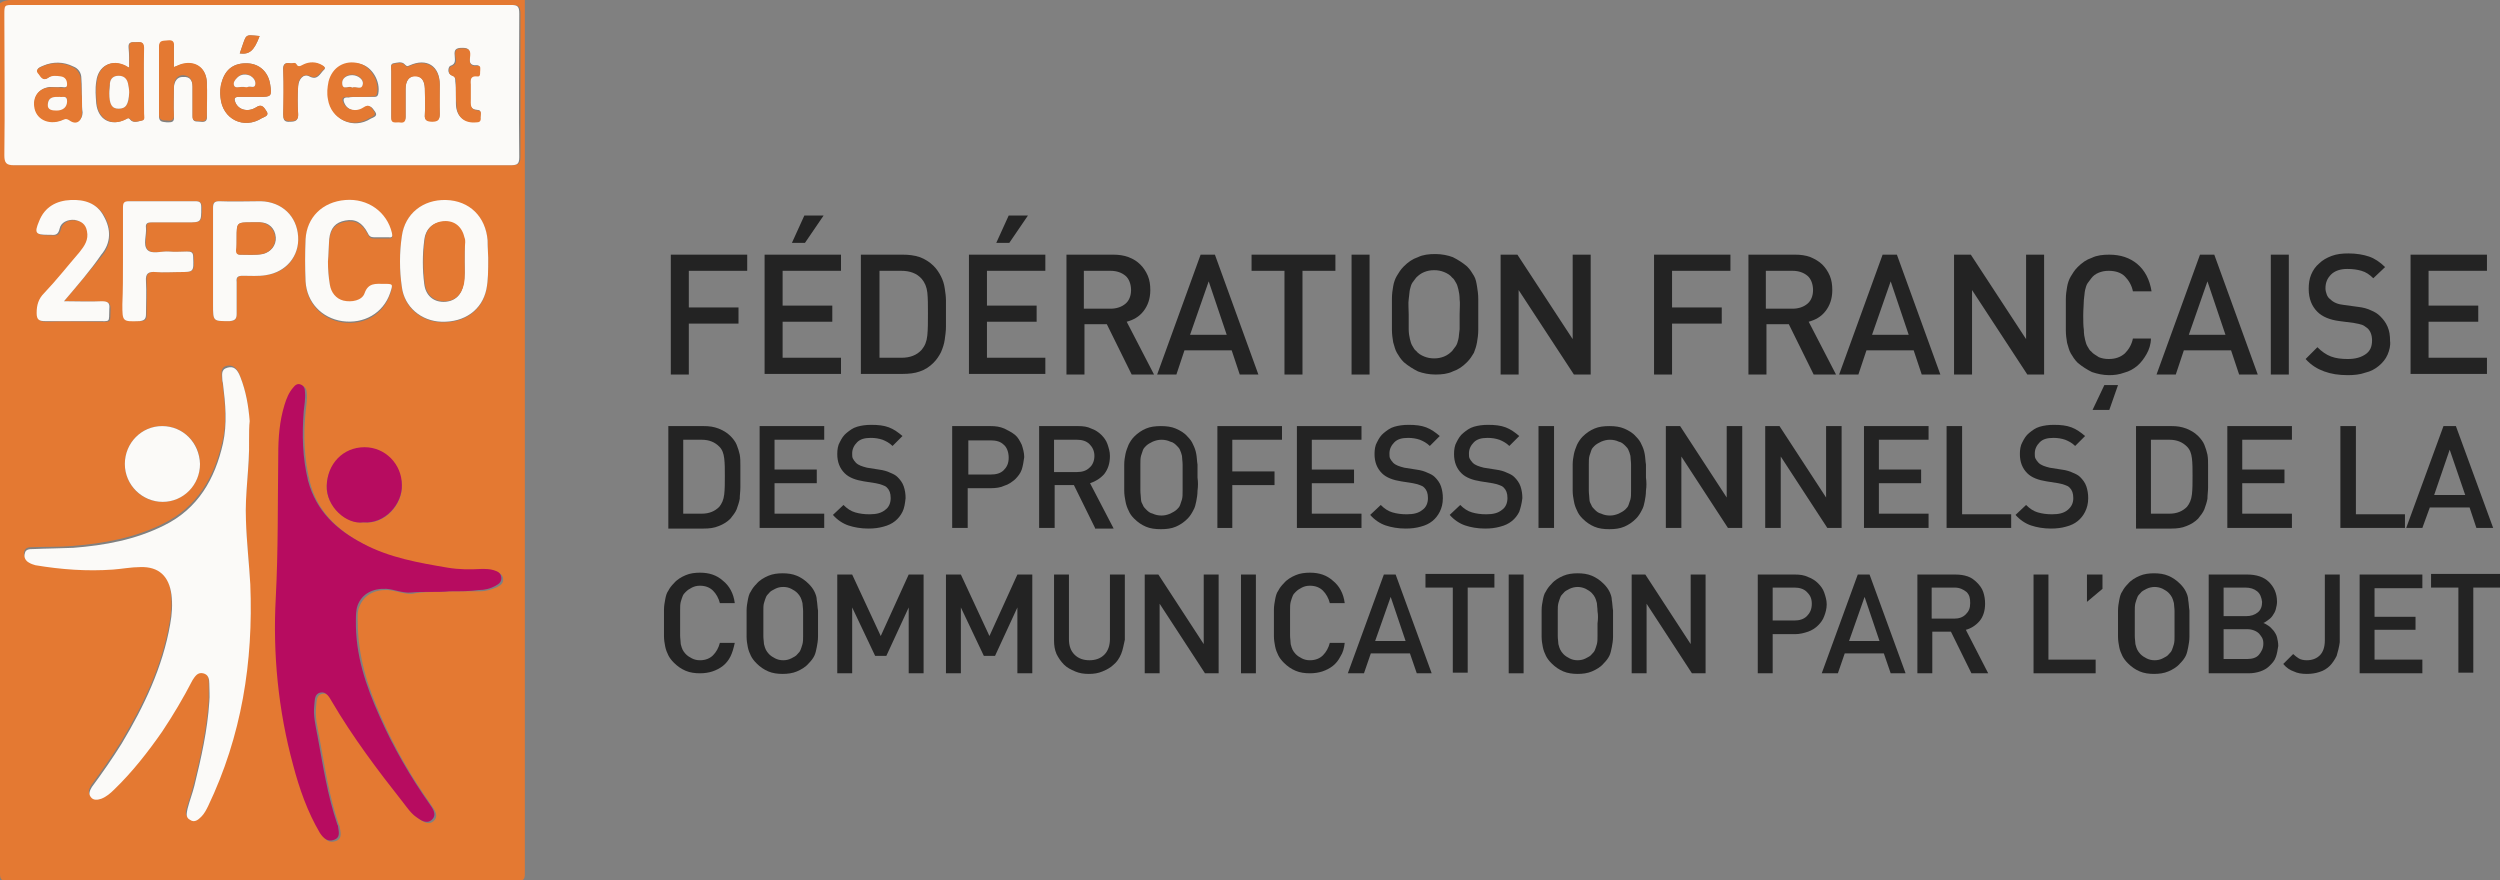 <?xml version="1.0" encoding="utf-8"?>
<!-- Generator: Adobe Illustrator 23.0.3, SVG Export Plug-In . SVG Version: 6.00 Build 0)  -->
<svg version="1.1" id="Calque_1" xmlns="http://www.w3.org/2000/svg" xmlns:xlink="http://www.w3.org/1999/xlink" x="0px" y="0px"
	 viewBox="0 0 402.5 141.7" style="enable-background:new 0 0 402.5 141.7;" xml:space="preserve">
<rect x="0" y="0" width="402.5" height="141.7" fill="#808080" stroke="none"/>
<style type="text/css">
	.st0{fill:#232323;}
	.st1{fill:#E47932;}
	.st2{fill:#FBFAF8;}
	.st3{fill:#B70C60;}
</style>
<g>
	<g>
		<path class="st0" d="M110.9,43.6v5.9h8v2.6h-8v8.2H108V41h12.3v2.6H110.9z"/>
		<path class="st0" d="M123.1,60.3V41h12.3v2.6H126v5.6h8v2.6h-8v5.8h9.4v2.6H123.1z M129.6,39.1h-2.1l2-4.4h3.1L129.6,39.1z"/>
		<path class="st0" d="M152.3,52.6c0,0.7-0.1,1.4-0.2,2.1s-0.3,1.3-0.6,2c-0.3,0.6-0.7,1.2-1.2,1.7c-0.6,0.6-1.3,1.1-2.2,1.4
			c-0.8,0.3-1.8,0.4-2.8,0.4h-6.7V41h6.7c1,0,1.9,0.1,2.8,0.4c0.8,0.3,1.6,0.8,2.2,1.4c0.5,0.5,0.9,1.1,1.2,1.7
			c0.3,0.6,0.5,1.2,0.6,1.9c0.1,0.7,0.2,1.3,0.2,2c0,0.7,0,1.4,0,2.1C152.3,51.2,152.3,51.9,152.3,52.6z M149.3,47.1
			c-0.1-0.9-0.4-1.6-0.9-2.2c-0.8-0.9-1.9-1.3-3.3-1.3h-3.5v14h3.5c1.4,0,2.5-0.4,3.3-1.3c0.5-0.6,0.8-1.3,0.9-2.3
			c0.1-1,0.1-2.2,0.1-3.5C149.4,49.1,149.4,48,149.3,47.1z"/>
		<path class="st0" d="M156,60.3V41h12.3v2.6h-9.4v5.6h8v2.6h-8v5.8h9.4v2.6H156z M162.5,39.1h-2.1l2-4.4h3.1L162.5,39.1z"/>
		<path class="st0" d="M182.2,60.3l-4-8.1h-3.6v8.1h-2.9V41h7.5c0.9,0,1.7,0.1,2.5,0.4s1.4,0.7,1.9,1.2c0.5,0.5,0.9,1.1,1.2,1.8
			c0.3,0.7,0.4,1.5,0.4,2.3c0,1.4-0.4,2.5-1.1,3.4c-0.7,0.9-1.6,1.4-2.7,1.7l4.4,8.5H182.2z M181.2,44.4c-0.6-0.5-1.4-0.8-2.4-0.8
			h-4.3v6.1h4.3c1,0,1.8-0.3,2.4-0.8c0.6-0.5,0.9-1.3,0.9-2.2S181.8,44.9,181.2,44.4z"/>
		<path class="st0" d="M199.6,60.3l-1.3-3.9h-7.6l-1.3,3.9h-3.1l7-19.3h2.3l7,19.3H199.6z M194.6,45.3l-3,8.6h5.9L194.6,45.3z"/>
		<path class="st0" d="M209.7,43.6v16.7h-2.9V43.6h-5.3V41H215v2.6H209.7z"/>
		<path class="st0" d="M217.6,60.3V41h2.9v19.3H217.6z"/>
		<path class="st0" d="M238,53.1c0,0.8-0.1,1.4-0.2,2s-0.3,1.2-0.5,1.7c-0.3,0.5-0.6,1-1.1,1.5c-0.7,0.7-1.4,1.2-2.3,1.5
			c-0.8,0.4-1.8,0.5-2.8,0.5c-1,0-2-0.2-2.8-0.5c-0.8-0.4-1.6-0.9-2.3-1.5c-0.5-0.5-0.8-1-1.1-1.5c-0.3-0.5-0.4-1.1-0.6-1.7
			c-0.1-0.6-0.2-1.3-0.2-2c0-0.7,0-1.6,0-2.5s0-1.8,0-2.5c0-0.8,0.1-1.4,0.2-2c0.1-0.6,0.3-1.2,0.6-1.7c0.3-0.5,0.6-1,1.1-1.5
			c0.7-0.7,1.4-1.2,2.3-1.5c0.8-0.4,1.8-0.5,2.8-0.5c1,0,2,0.2,2.8,0.5c0.8,0.4,1.6,0.9,2.3,1.5c0.5,0.5,0.8,1,1.1,1.5
			c0.3,0.5,0.4,1.1,0.5,1.7s0.2,1.3,0.2,2c0,0.8,0,1.6,0,2.5S238,52.4,238,53.1z M235,48.2c0-0.6-0.1-1.2-0.2-1.6
			c-0.1-0.4-0.2-0.8-0.4-1.1c-0.2-0.3-0.3-0.6-0.6-0.8c-0.3-0.4-0.8-0.7-1.3-0.9c-0.5-0.2-1-0.3-1.6-0.3s-1.1,0.1-1.6,0.3
			c-0.5,0.2-0.9,0.5-1.3,0.9c-0.2,0.3-0.4,0.5-0.6,0.8c-0.2,0.3-0.3,0.7-0.4,1.1c-0.1,0.4-0.1,1-0.2,1.6s0,1.5,0,2.4s0,1.8,0,2.4
			s0.1,1.2,0.2,1.6c0.1,0.4,0.2,0.8,0.4,1.1c0.2,0.3,0.3,0.6,0.6,0.8c0.3,0.4,0.8,0.7,1.3,0.9c0.5,0.2,1,0.3,1.6,0.3
			s1.1-0.1,1.6-0.3c0.5-0.2,0.9-0.5,1.3-0.9c0.2-0.3,0.4-0.5,0.6-0.8c0.2-0.3,0.3-0.7,0.4-1.1c0.1-0.4,0.1-1,0.2-1.6
			c0-0.6,0-1.5,0-2.4S235.1,48.8,235,48.2z"/>
		<path class="st0" d="M253.4,60.3l-8.9-13.6v13.6h-2.9V41h2.7l8.9,13.6V41h2.9v19.3H253.4z"/>
		<path class="st0" d="M269.2,43.6v5.9h8v2.6h-8v8.2h-2.9V41h12.3v2.6H269.2z"/>
		<path class="st0" d="M292,60.3l-4-8.1h-3.6v8.1h-2.9V41h7.5c0.9,0,1.7,0.1,2.5,0.4c0.7,0.3,1.4,0.7,1.9,1.2
			c0.5,0.5,0.9,1.1,1.2,1.8c0.3,0.7,0.4,1.5,0.4,2.3c0,1.4-0.4,2.5-1.1,3.4c-0.7,0.9-1.6,1.4-2.7,1.7l4.4,8.5H292z M291,44.4
			c-0.6-0.5-1.4-0.8-2.4-0.8h-4.3v6.1h4.3c1,0,1.8-0.3,2.4-0.8c0.6-0.5,0.9-1.3,0.9-2.2S291.6,44.9,291,44.4z"/>
		<path class="st0" d="M309.4,60.3l-1.3-3.9h-7.6l-1.3,3.9h-3.1l7-19.3h2.3l7,19.3H309.4z M304.4,45.3l-3,8.6h5.9L304.4,45.3z"/>
		<path class="st0" d="M326.4,60.3l-8.9-13.6v13.6h-2.9V41h2.7l8.9,13.6V41h2.9v19.3H326.4z"/>
		<path class="st0" d="M345.6,57c-0.4,0.7-0.9,1.4-1.5,1.9c-0.6,0.5-1.3,0.9-2.1,1.1c-0.8,0.3-1.6,0.4-2.4,0.4c-1,0-1.9-0.2-2.8-0.5
			c-0.8-0.4-1.6-0.9-2.3-1.5c-0.5-0.5-0.8-1-1.1-1.5c-0.3-0.5-0.4-1.1-0.6-1.7c-0.1-0.6-0.2-1.3-0.2-2c0-0.7,0-1.6,0-2.5
			s0-1.8,0-2.5c0-0.8,0.1-1.4,0.2-2c0.1-0.6,0.3-1.2,0.6-1.7c0.3-0.5,0.6-1,1.1-1.5c0.7-0.7,1.4-1.2,2.3-1.5
			c0.8-0.4,1.8-0.5,2.8-0.5c1.8,0,3.3,0.5,4.5,1.5s2,2.5,2.3,4.4h-3c-0.2-1-0.7-1.8-1.3-2.4c-0.6-0.6-1.5-0.9-2.6-0.9
			c-0.6,0-1.1,0.1-1.6,0.3c-0.5,0.2-0.9,0.5-1.2,0.9c-0.2,0.3-0.4,0.5-0.6,0.8c-0.2,0.3-0.3,0.7-0.4,1.1c-0.1,0.4-0.1,1-0.2,1.6
			c0,0.7-0.1,1.5-0.1,2.4s0,1.8,0.1,2.4c0,0.7,0.1,1.2,0.2,1.6c0.1,0.4,0.2,0.8,0.4,1.1s0.3,0.6,0.6,0.8c0.3,0.4,0.8,0.6,1.2,0.9
			c0.5,0.2,1,0.3,1.6,0.3c1.1,0,1.9-0.3,2.6-0.9c0.6-0.6,1.1-1.4,1.3-2.4h2.9C346.3,55.4,346,56.3,345.6,57z M339.6,66h-2.7l1.9-4
			h2.2L339.6,66z"/>
		<path class="st0" d="M360.5,60.3l-1.3-3.9h-7.6l-1.3,3.9h-3.1l7-19.3h2.3l7,19.3H360.5z M355.4,45.3l-3,8.6h5.9L355.4,45.3z"/>
		<path class="st0" d="M365.6,60.3V41h2.9v19.3H365.6z"/>
		<path class="st0" d="M384.4,57.1c-0.3,0.7-0.8,1.3-1.4,1.8s-1.3,0.9-2.2,1.1c-0.8,0.3-1.8,0.4-2.8,0.4c-1.5,0-2.7-0.2-3.8-0.6
			c-1.1-0.4-2.1-1-3-2l1.9-1.9c0.7,0.7,1.4,1.2,2.2,1.5c0.8,0.3,1.7,0.4,2.7,0.4c1.3,0,2.2-0.3,2.9-0.8c0.7-0.5,1-1.2,1-2.2
			c0-0.9-0.3-1.6-0.8-2c-0.3-0.2-0.5-0.4-0.8-0.5c-0.3-0.1-0.7-0.2-1.3-0.3l-2.3-0.3c-1.6-0.2-2.8-0.7-3.6-1.5
			c-0.9-0.9-1.4-2.1-1.4-3.7c0-0.8,0.1-1.6,0.4-2.3c0.3-0.7,0.7-1.3,1.3-1.8c0.5-0.5,1.2-0.9,2-1.2c0.8-0.3,1.7-0.4,2.7-0.4
			c1.3,0,2.4,0.2,3.3,0.5c0.9,0.3,1.8,0.9,2.6,1.7l-1.9,1.8c-0.6-0.6-1.2-1-1.9-1.2c-0.7-0.2-1.4-0.3-2.3-0.3c-1.1,0-2,0.3-2.6,0.9
			c-0.6,0.6-0.9,1.3-0.9,2.2c0,0.4,0.1,0.7,0.2,1c0.1,0.3,0.3,0.6,0.6,0.8c0.5,0.5,1.2,0.8,2.2,0.9l2.2,0.3c0.9,0.1,1.6,0.3,2.2,0.6
			c0.5,0.2,1,0.5,1.4,0.9c0.5,0.5,0.9,1,1.2,1.7c0.3,0.7,0.4,1.4,0.4,2.3C384.9,55.6,384.7,56.4,384.4,57.1z"/>
		<path class="st0" d="M388.1,60.3V41h12.3v2.6H391v5.6h8v2.6h-8v5.8h9.4v2.6H388.1z"/>
		<path class="st0" d="M119.2,78.5c0,0.6-0.1,1.2-0.1,1.8c-0.1,0.6-0.3,1.1-0.5,1.7c-0.2,0.5-0.6,1-1,1.5c-0.5,0.5-1.1,0.9-1.9,1.2
			c-0.7,0.3-1.5,0.4-2.4,0.4h-5.7V68.6h5.7c0.9,0,1.6,0.1,2.4,0.4c0.7,0.3,1.3,0.6,1.9,1.2c0.4,0.4,0.8,0.9,1,1.4
			c0.2,0.5,0.4,1.1,0.5,1.6c0.1,0.6,0.1,1.1,0.1,1.7s0,1.2,0,1.8S119.2,77.9,119.2,78.5z M116.6,73.8c-0.1-0.8-0.3-1.4-0.8-1.9
			c-0.7-0.7-1.6-1.1-2.8-1.1h-3v11.9h3c1.2,0,2.1-0.4,2.8-1.1c0.4-0.5,0.7-1.1,0.8-2c0.1-0.9,0.1-1.8,0.1-3
			C116.7,75.6,116.7,74.6,116.6,73.8z"/>
		<path class="st0" d="M122.3,85V68.6h10.4v2.2h-8v4.8h6.8v2.2h-6.8v4.9h8V85H122.3z"/>
		<path class="st0" d="M145.3,82.4c-0.3,0.6-0.7,1.1-1.2,1.5c-0.5,0.4-1.1,0.7-1.9,0.9c-0.7,0.2-1.5,0.3-2.4,0.3
			c-1.2,0-2.3-0.2-3.2-0.5s-1.8-0.9-2.5-1.7l1.7-1.6c0.6,0.6,1.2,1,1.9,1.2c0.7,0.2,1.4,0.3,2.3,0.3c1.1,0,1.9-0.2,2.5-0.7
			c0.6-0.4,0.9-1.1,0.9-1.9c0-0.8-0.2-1.3-0.6-1.7c-0.2-0.2-0.4-0.3-0.7-0.4c-0.2-0.1-0.6-0.2-1.1-0.3l-1.9-0.3
			c-1.3-0.2-2.4-0.6-3.1-1.3c-0.8-0.8-1.2-1.8-1.2-3.1c0-0.7,0.1-1.4,0.4-1.9c0.3-0.6,0.6-1.1,1.1-1.5c0.5-0.4,1-0.8,1.7-1
			c0.7-0.2,1.4-0.3,2.3-0.3c1.1,0,2,0.1,2.8,0.4c0.8,0.3,1.5,0.8,2.2,1.4l-1.6,1.6c-0.5-0.5-1.1-0.8-1.6-1c-0.6-0.2-1.2-0.3-1.9-0.3
			c-1,0-1.7,0.2-2.2,0.7c-0.5,0.5-0.8,1.1-0.8,1.8c0,0.3,0,0.6,0.1,0.8s0.3,0.5,0.5,0.7c0.4,0.4,1,0.6,1.8,0.8l1.9,0.3
			c0.8,0.1,1.4,0.3,1.8,0.5c0.5,0.2,0.9,0.4,1.2,0.7c0.4,0.4,0.8,0.9,1,1.5c0.2,0.6,0.3,1.2,0.3,1.9
			C145.7,81.1,145.6,81.8,145.3,82.4z"/>
		<path class="st0" d="M164.5,75.6c-0.2,0.6-0.6,1.1-1.1,1.6c-0.5,0.4-1,0.8-1.7,1c-0.6,0.3-1.4,0.4-2.2,0.4h-3.7V85h-2.5V68.6h6.2
			c0.8,0,1.5,0.1,2.2,0.4c0.6,0.3,1.2,0.6,1.7,1c0.5,0.4,0.8,1,1.1,1.6c0.2,0.6,0.4,1.3,0.4,2C164.8,74.3,164.7,75,164.5,75.6z
			 M161.6,71.6c-0.5-0.5-1.2-0.7-2.1-0.7h-3.6v5.5h3.6c0.9,0,1.6-0.2,2.1-0.7c0.5-0.5,0.8-1.1,0.8-2S162.1,72,161.6,71.6z"/>
		<path class="st0" d="M176.3,85l-3.4-6.9h-3.1V85h-2.5V68.6h6.3c0.8,0,1.5,0.1,2.1,0.4c0.6,0.2,1.2,0.6,1.6,1
			c0.4,0.4,0.8,0.9,1,1.5c0.2,0.6,0.4,1.2,0.4,1.9c0,1.2-0.3,2.1-0.9,2.9c-0.6,0.7-1.4,1.2-2.3,1.5l3.8,7.3H176.3z M175.4,71.5
			c-0.5-0.5-1.2-0.7-2-0.7h-3.7V76h3.7c0.8,0,1.5-0.2,2-0.7c0.5-0.4,0.8-1.1,0.8-1.9S175.9,72,175.4,71.5z"/>
		<path class="st0" d="M192.8,79c0,0.6-0.1,1.2-0.2,1.7c-0.1,0.5-0.2,1-0.5,1.5c-0.2,0.4-0.5,0.9-0.9,1.3c-0.6,0.6-1.2,1-1.9,1.3
			c-0.7,0.3-1.5,0.4-2.4,0.4c-0.9,0-1.7-0.1-2.4-0.4c-0.7-0.3-1.3-0.7-1.9-1.3c-0.4-0.4-0.7-0.8-0.9-1.3c-0.2-0.4-0.4-0.9-0.5-1.5
			c-0.1-0.5-0.2-1.1-0.2-1.7c0-0.6,0-1.3,0-2.1c0-0.8,0-1.5,0-2.1c0-0.6,0.1-1.2,0.2-1.7c0.1-0.5,0.3-1,0.5-1.5
			c0.2-0.4,0.5-0.9,0.9-1.3c0.6-0.6,1.2-1,1.9-1.3c0.7-0.3,1.5-0.4,2.4-0.4c0.9,0,1.7,0.1,2.4,0.4c0.7,0.3,1.4,0.7,1.9,1.3
			c0.4,0.4,0.7,0.8,0.9,1.3c0.2,0.4,0.4,0.9,0.5,1.5c0.1,0.5,0.1,1.1,0.2,1.7c0,0.6,0,1.3,0,2.1C192.9,77.6,192.9,78.3,192.8,79z
			 M190.4,74.8c0-0.5-0.1-1-0.1-1.4c-0.1-0.4-0.2-0.7-0.3-0.9c-0.1-0.3-0.3-0.5-0.5-0.7c-0.3-0.3-0.6-0.6-1.1-0.7
			c-0.4-0.2-0.9-0.3-1.4-0.3c-0.5,0-0.9,0.1-1.4,0.3c-0.4,0.2-0.8,0.4-1.1,0.7c-0.2,0.2-0.4,0.4-0.5,0.7c-0.1,0.3-0.2,0.6-0.3,0.9
			c-0.1,0.4-0.1,0.8-0.1,1.4s0,1.2,0,2.1s0,1.5,0,2.1c0,0.5,0.1,1,0.1,1.4s0.2,0.7,0.3,0.9c0.1,0.3,0.3,0.5,0.5,0.7
			c0.3,0.3,0.6,0.6,1.1,0.7c0.4,0.2,0.9,0.3,1.4,0.3c0.5,0,0.9-0.1,1.4-0.3c0.4-0.2,0.8-0.4,1.1-0.7c0.2-0.2,0.4-0.4,0.5-0.7
			c0.1-0.3,0.2-0.6,0.3-0.9c0.1-0.4,0.1-0.8,0.1-1.4c0-0.5,0-1.2,0-2.1S190.4,75.3,190.4,74.8z"/>
		<path class="st0" d="M198.4,70.9v5h6.8v2.2h-6.8V85H196V68.6h10.4v2.2H198.4z"/>
		<path class="st0" d="M208.8,85V68.6h10.4v2.2h-8v4.8h6.8v2.2h-6.8v4.9h8V85H208.8z"/>
		<path class="st0" d="M231.8,82.4c-0.3,0.6-0.7,1.1-1.2,1.5c-0.5,0.4-1.1,0.7-1.9,0.9c-0.7,0.2-1.5,0.3-2.4,0.3
			c-1.2,0-2.3-0.2-3.2-0.5c-0.9-0.3-1.8-0.9-2.5-1.7l1.7-1.6c0.6,0.6,1.2,1,1.9,1.2c0.7,0.2,1.4,0.3,2.3,0.3c1.1,0,1.9-0.2,2.5-0.7
			c0.6-0.4,0.9-1.1,0.9-1.9c0-0.8-0.2-1.3-0.6-1.7c-0.2-0.2-0.4-0.3-0.7-0.4c-0.2-0.1-0.6-0.2-1.1-0.3l-1.9-0.3
			c-1.3-0.2-2.4-0.6-3.1-1.3c-0.8-0.8-1.2-1.8-1.2-3.1c0-0.7,0.1-1.4,0.4-1.9c0.3-0.6,0.6-1.1,1.1-1.5c0.5-0.4,1-0.8,1.7-1
			c0.7-0.2,1.4-0.3,2.3-0.3c1.1,0,2,0.1,2.8,0.4c0.8,0.3,1.5,0.8,2.2,1.4l-1.6,1.6c-0.5-0.5-1.1-0.8-1.6-1c-0.6-0.2-1.2-0.3-1.9-0.3
			c-1,0-1.7,0.2-2.2,0.7c-0.5,0.5-0.8,1.1-0.8,1.8c0,0.3,0,0.6,0.1,0.8s0.3,0.5,0.5,0.7c0.4,0.4,1,0.6,1.8,0.8l1.9,0.3
			c0.8,0.1,1.4,0.3,1.8,0.5c0.5,0.2,0.9,0.4,1.2,0.7c0.4,0.4,0.8,0.9,1,1.5c0.2,0.6,0.3,1.2,0.3,1.9
			C232.3,81.1,232.1,81.8,231.8,82.4z"/>
		<path class="st0" d="M244.6,82.4c-0.3,0.6-0.7,1.1-1.2,1.5c-0.5,0.4-1.1,0.7-1.9,0.9c-0.7,0.2-1.5,0.3-2.4,0.3
			c-1.2,0-2.3-0.2-3.2-0.5c-0.9-0.3-1.8-0.9-2.5-1.7l1.7-1.6c0.6,0.6,1.2,1,1.9,1.2c0.7,0.2,1.4,0.3,2.3,0.3c1.1,0,1.9-0.2,2.5-0.7
			c0.6-0.4,0.9-1.1,0.9-1.9c0-0.8-0.2-1.3-0.6-1.7c-0.2-0.2-0.4-0.3-0.7-0.4c-0.2-0.1-0.6-0.2-1.1-0.3l-1.9-0.3
			c-1.3-0.2-2.4-0.6-3.1-1.3c-0.8-0.8-1.2-1.8-1.2-3.1c0-0.7,0.1-1.4,0.4-1.9c0.3-0.6,0.6-1.1,1.1-1.5c0.5-0.4,1-0.8,1.7-1
			c0.7-0.2,1.4-0.3,2.3-0.3c1.1,0,2,0.1,2.8,0.4c0.8,0.3,1.5,0.8,2.2,1.4l-1.6,1.6c-0.5-0.5-1.1-0.8-1.6-1c-0.6-0.2-1.2-0.3-1.9-0.3
			c-1,0-1.7,0.2-2.2,0.7c-0.5,0.5-0.8,1.1-0.8,1.8c0,0.3,0,0.6,0.1,0.8s0.3,0.5,0.5,0.7c0.4,0.4,1,0.6,1.8,0.8l1.9,0.3
			c0.8,0.1,1.4,0.3,1.8,0.5c0.5,0.2,0.9,0.4,1.2,0.7c0.4,0.4,0.8,0.9,1,1.5c0.2,0.6,0.3,1.2,0.3,1.9C245,81.1,244.8,81.8,244.6,82.4
			z"/>
		<path class="st0" d="M247.7,85V68.6h2.5V85H247.7z"/>
		<path class="st0" d="M265,79c0,0.6-0.1,1.2-0.2,1.7c-0.1,0.5-0.2,1-0.5,1.5c-0.2,0.4-0.5,0.9-0.9,1.3c-0.6,0.6-1.2,1-1.9,1.3
			c-0.7,0.3-1.5,0.4-2.4,0.4c-0.9,0-1.7-0.1-2.4-0.4c-0.7-0.3-1.3-0.7-1.9-1.3c-0.4-0.4-0.7-0.8-0.9-1.3c-0.2-0.4-0.4-0.9-0.5-1.5
			c-0.1-0.5-0.2-1.1-0.2-1.7c0-0.6,0-1.3,0-2.1c0-0.8,0-1.5,0-2.1c0-0.6,0.1-1.2,0.2-1.7c0.1-0.5,0.3-1,0.5-1.5
			c0.2-0.4,0.5-0.9,0.9-1.3c0.6-0.6,1.2-1,1.9-1.3c0.7-0.3,1.5-0.4,2.4-0.4c0.9,0,1.7,0.1,2.4,0.4c0.7,0.3,1.4,0.7,1.9,1.3
			c0.4,0.4,0.7,0.8,0.9,1.3c0.2,0.4,0.4,0.9,0.5,1.5c0.1,0.5,0.1,1.1,0.2,1.7c0,0.6,0,1.3,0,2.1C265.1,77.6,265.1,78.3,265,79z
			 M262.6,74.8c0-0.5-0.1-1-0.1-1.4c-0.1-0.4-0.2-0.7-0.3-0.9c-0.1-0.3-0.3-0.5-0.5-0.7c-0.3-0.3-0.6-0.6-1.1-0.7
			c-0.4-0.2-0.9-0.3-1.4-0.3c-0.5,0-0.9,0.1-1.4,0.3c-0.4,0.2-0.8,0.4-1.1,0.7c-0.2,0.2-0.4,0.4-0.5,0.7c-0.1,0.3-0.2,0.6-0.3,0.9
			c-0.1,0.4-0.1,0.8-0.1,1.4c0,0.5,0,1.2,0,2.1s0,1.5,0,2.1c0,0.5,0.1,1,0.1,1.4s0.2,0.7,0.3,0.9c0.1,0.3,0.3,0.5,0.5,0.7
			c0.3,0.3,0.6,0.6,1.1,0.7c0.4,0.2,0.9,0.3,1.4,0.3c0.5,0,0.9-0.1,1.4-0.3c0.4-0.2,0.8-0.4,1.1-0.7c0.2-0.2,0.4-0.4,0.5-0.7
			c0.1-0.3,0.2-0.6,0.3-0.9c0.1-0.4,0.1-0.8,0.1-1.4c0-0.5,0-1.2,0-2.1S262.6,75.3,262.6,74.8z"/>
		<path class="st0" d="M278.2,85l-7.5-11.5V85h-2.5V68.6h2.3l7.5,11.5V68.6h2.5V85H278.2z"/>
		<path class="st0" d="M294.2,85l-7.5-11.5V85h-2.5V68.6h2.3l7.5,11.5V68.6h2.5V85H294.2z"/>
		<path class="st0" d="M300.1,85V68.6h10.4v2.2h-8v4.8h6.8v2.2h-6.8v4.9h8V85H300.1z"/>
		<path class="st0" d="M313.4,85V68.6h2.5v14.2h7.9V85H313.4z"/>
		<path class="st0" d="M335.7,82.4c-0.3,0.6-0.7,1.1-1.2,1.5c-0.5,0.4-1.1,0.7-1.9,0.9c-0.7,0.2-1.5,0.3-2.4,0.3
			c-1.2,0-2.3-0.2-3.2-0.5c-0.9-0.3-1.8-0.9-2.5-1.7l1.7-1.6c0.6,0.6,1.2,1,1.9,1.2c0.7,0.2,1.4,0.3,2.3,0.3c1.1,0,1.9-0.2,2.5-0.7
			s0.9-1.1,0.9-1.9c0-0.8-0.2-1.3-0.6-1.7c-0.2-0.2-0.4-0.3-0.7-0.4c-0.2-0.1-0.6-0.2-1.1-0.3l-1.9-0.3c-1.3-0.2-2.4-0.6-3.1-1.3
			c-0.8-0.8-1.2-1.8-1.2-3.1c0-0.7,0.1-1.4,0.4-1.9c0.3-0.6,0.6-1.1,1.1-1.5c0.5-0.4,1-0.8,1.7-1c0.7-0.2,1.4-0.3,2.3-0.3
			c1.1,0,2,0.1,2.8,0.4c0.8,0.3,1.5,0.8,2.2,1.4l-1.6,1.6c-0.5-0.5-1.1-0.8-1.6-1c-0.6-0.2-1.2-0.3-1.9-0.3c-1,0-1.7,0.2-2.2,0.7
			c-0.5,0.5-0.8,1.1-0.8,1.8c0,0.3,0,0.6,0.1,0.8s0.3,0.5,0.5,0.7c0.4,0.4,1,0.6,1.8,0.8l1.9,0.3c0.8,0.1,1.4,0.3,1.8,0.5
			c0.5,0.2,0.9,0.4,1.2,0.7c0.4,0.4,0.8,0.9,1,1.5c0.2,0.6,0.3,1.2,0.3,1.9C336.2,81.1,336,81.8,335.7,82.4z"/>
		<path class="st0" d="M355.5,78.5c0,0.6-0.1,1.2-0.1,1.8c-0.1,0.6-0.3,1.1-0.5,1.7c-0.2,0.5-0.6,1-1,1.5c-0.5,0.5-1.1,0.9-1.9,1.2
			c-0.7,0.3-1.5,0.4-2.4,0.4h-5.7V68.6h5.7c0.9,0,1.6,0.1,2.4,0.4c0.7,0.3,1.3,0.6,1.9,1.2c0.4,0.4,0.8,0.9,1,1.4s0.4,1.1,0.5,1.6
			c0.1,0.6,0.1,1.1,0.1,1.7c0,0.6,0,1.2,0,1.8S355.5,77.9,355.5,78.5z M352.9,73.8c-0.1-0.8-0.3-1.4-0.8-1.9
			c-0.7-0.7-1.6-1.1-2.8-1.1h-3v11.9h3c1.2,0,2.1-0.4,2.8-1.1c0.4-0.5,0.7-1.1,0.8-2c0.1-0.9,0.1-1.8,0.1-3
			C353,75.6,353,74.6,352.9,73.8z"/>
		<path class="st0" d="M358.6,85V68.6H369v2.2h-8v4.8h6.8v2.2H361v4.9h8V85H358.6z"/>
		<path class="st0" d="M376.8,85V68.6h2.5v14.2h7.9V85H376.8z"/>
		<path class="st0" d="M398.7,85l-1.1-3.3h-6.4L390,85h-2.6l6-16.4h2l6,16.4H398.7z M394.4,72.4l-2.5,7.3h5L394.4,72.4z"/>
		<path class="st0" d="M117.6,105.7c-0.3,0.6-0.7,1.1-1.2,1.5c-0.5,0.4-1.1,0.7-1.7,0.9c-0.6,0.2-1.3,0.3-2,0.3
			c-0.8,0-1.6-0.1-2.3-0.4c-0.7-0.3-1.3-0.7-1.9-1.3c-0.4-0.4-0.7-0.8-0.9-1.2c-0.2-0.4-0.4-0.9-0.5-1.4c-0.1-0.5-0.2-1.1-0.2-1.7
			c0-0.6,0-1.3,0-2.1c0-0.8,0-1.4,0-2.1c0-0.6,0.1-1.2,0.2-1.7c0.1-0.5,0.2-1,0.5-1.4c0.2-0.4,0.5-0.8,0.9-1.2
			c0.5-0.6,1.2-1,1.9-1.3c0.7-0.3,1.5-0.4,2.3-0.4c1.5,0,2.7,0.4,3.7,1.3c1,0.8,1.7,2,1.9,3.6h-2.4c-0.2-0.8-0.6-1.5-1.1-2
			c-0.5-0.5-1.2-0.8-2.1-0.8c-0.5,0-0.9,0.1-1.3,0.3c-0.4,0.2-0.7,0.4-1,0.7c-0.2,0.2-0.4,0.4-0.5,0.7c-0.1,0.2-0.2,0.6-0.3,0.9
			c-0.1,0.4-0.1,0.8-0.1,1.4c0,0.5,0,1.2,0,2c0,0.8,0,1.5,0,2c0,0.5,0.1,1,0.1,1.4c0.1,0.4,0.2,0.7,0.3,0.9c0.1,0.2,0.3,0.5,0.5,0.7
			c0.3,0.3,0.6,0.5,1,0.7c0.4,0.2,0.8,0.3,1.3,0.3c0.9,0,1.6-0.3,2.1-0.8c0.5-0.5,0.9-1.2,1.1-2h2.4
			C118.1,104.4,117.9,105.1,117.6,105.7z"/>
		<path class="st0" d="M131.7,102.5c0,0.6-0.1,1.2-0.2,1.7c-0.1,0.5-0.2,1-0.4,1.4c-0.2,0.4-0.5,0.8-0.9,1.2c-0.5,0.6-1.2,1-1.9,1.3
			c-0.7,0.3-1.5,0.4-2.3,0.4c-0.8,0-1.6-0.1-2.3-0.4c-0.7-0.3-1.3-0.7-1.9-1.3c-0.4-0.4-0.7-0.8-0.9-1.2c-0.2-0.4-0.4-0.9-0.5-1.4
			c-0.1-0.5-0.2-1.1-0.2-1.7c0-0.6,0-1.3,0-2.1c0-0.8,0-1.4,0-2.1c0-0.6,0.1-1.2,0.2-1.7c0.1-0.5,0.2-1,0.5-1.4
			c0.2-0.4,0.5-0.8,0.9-1.2c0.5-0.6,1.2-1,1.9-1.3s1.5-0.4,2.3-0.4c0.8,0,1.6,0.1,2.3,0.4c0.7,0.3,1.3,0.7,1.9,1.3
			c0.4,0.4,0.7,0.8,0.9,1.2c0.2,0.4,0.4,0.9,0.4,1.4c0.1,0.5,0.1,1.1,0.2,1.7c0,0.6,0,1.3,0,2.1
			C131.7,101.2,131.7,101.9,131.7,102.5z M129.3,98.4c0-0.5-0.1-1-0.1-1.3c-0.1-0.4-0.2-0.7-0.3-0.9s-0.3-0.5-0.5-0.7
			c-0.3-0.3-0.6-0.5-1-0.7s-0.8-0.3-1.3-0.3s-0.9,0.1-1.3,0.3c-0.4,0.2-0.8,0.4-1,0.7c-0.2,0.2-0.4,0.4-0.5,0.7
			c-0.1,0.2-0.2,0.6-0.3,0.9s-0.1,0.8-0.1,1.3c0,0.5,0,1.2,0,2c0,0.8,0,1.5,0,2c0,0.5,0.1,1,0.1,1.3c0.1,0.4,0.2,0.7,0.3,0.9
			c0.1,0.2,0.3,0.5,0.5,0.7c0.3,0.3,0.6,0.5,1,0.7c0.4,0.2,0.8,0.3,1.3,0.3s0.9-0.1,1.3-0.3s0.8-0.4,1-0.7c0.2-0.2,0.4-0.4,0.5-0.7
			c0.1-0.2,0.2-0.6,0.3-0.9c0.1-0.4,0.1-0.8,0.1-1.3s0-1.2,0-2C129.3,99.6,129.3,99,129.3,98.4z"/>
		<path class="st0" d="M146.3,108.4V97.8l-3.6,7.8h-1.8l-3.7-7.8v10.6h-2.4V92.5h2.4l4.6,9.9l4.5-9.9h2.4v15.9H146.3z"/>
		<path class="st0" d="M163.8,108.4V97.8l-3.6,7.8h-1.8l-3.7-7.8v10.6h-2.4V92.5h2.4l4.6,9.9l4.5-9.9h2.4v15.9H163.8z"/>
		<path class="st0" d="M180.5,105.3c-0.3,0.7-0.7,1.3-1.2,1.7c-0.5,0.5-1.1,0.8-1.8,1.1c-0.7,0.3-1.4,0.4-2.2,0.4s-1.5-0.1-2.2-0.4
			c-0.7-0.3-1.3-0.6-1.8-1.1s-0.9-1.1-1.2-1.7c-0.3-0.7-0.4-1.4-0.4-2.2V92.5h2.4v10.4c0,1.1,0.3,1.9,0.9,2.5
			c0.6,0.6,1.4,0.9,2.4,0.9s1.8-0.3,2.4-0.9c0.6-0.6,0.9-1.5,0.9-2.5V92.5h2.4V103C180.9,103.8,180.8,104.6,180.5,105.3z"/>
		<path class="st0" d="M194,108.4l-7.3-11.2v11.2h-2.4V92.5h2.2l7.3,11.2V92.5h2.4v15.9H194z"/>
		<path class="st0" d="M199.8,108.4V92.5h2.4v15.9H199.8z"/>
		<path class="st0" d="M215.8,105.7c-0.3,0.6-0.7,1.1-1.2,1.5c-0.5,0.4-1.1,0.7-1.7,0.9c-0.6,0.2-1.3,0.3-2,0.3
			c-0.8,0-1.6-0.1-2.3-0.4c-0.7-0.3-1.3-0.7-1.9-1.3c-0.4-0.4-0.7-0.8-0.9-1.2c-0.2-0.4-0.4-0.9-0.5-1.4c-0.1-0.5-0.2-1.1-0.2-1.7
			c0-0.6,0-1.3,0-2.1c0-0.8,0-1.4,0-2.1c0-0.6,0.1-1.2,0.2-1.7c0.1-0.5,0.2-1,0.5-1.4c0.2-0.4,0.5-0.8,0.9-1.2
			c0.5-0.6,1.2-1,1.9-1.3c0.7-0.3,1.5-0.4,2.3-0.4c1.5,0,2.7,0.4,3.7,1.3c1,0.8,1.7,2,1.9,3.6h-2.4c-0.2-0.8-0.6-1.5-1.1-2
			c-0.5-0.5-1.2-0.8-2.1-0.8c-0.5,0-0.9,0.1-1.3,0.3s-0.7,0.4-1,0.7c-0.2,0.2-0.4,0.4-0.5,0.7c-0.1,0.2-0.2,0.6-0.3,0.9
			c-0.1,0.4-0.1,0.8-0.1,1.4c0,0.5,0,1.2,0,2c0,0.8,0,1.5,0,2c0,0.5,0.1,1,0.1,1.4c0.1,0.4,0.2,0.7,0.3,0.9c0.1,0.2,0.3,0.5,0.5,0.7
			c0.3,0.3,0.6,0.5,1,0.7c0.4,0.2,0.8,0.3,1.3,0.3c0.9,0,1.6-0.3,2.1-0.8c0.5-0.5,0.9-1.2,1.1-2h2.4
			C216.4,104.4,216.2,105.1,215.8,105.7z"/>
		<path class="st0" d="M228.1,108.4l-1.1-3.2h-6.3l-1.1,3.2h-2.6l5.8-15.9h1.9l5.8,15.9H228.1z M223.9,96.1l-2.5,7.1h4.9L223.9,96.1
			z"/>
		<path class="st0" d="M236.3,94.6v13.7h-2.4V94.6h-4.4v-2.2h11.1v2.2H236.3z"/>
		<path class="st0" d="M242.9,108.4V92.5h2.4v15.9H242.9z"/>
		<path class="st0" d="M259.7,102.5c0,0.6-0.1,1.2-0.2,1.7c-0.1,0.5-0.2,1-0.4,1.4c-0.2,0.4-0.5,0.8-0.9,1.2c-0.5,0.6-1.2,1-1.9,1.3
			c-0.7,0.3-1.5,0.4-2.3,0.4c-0.8,0-1.6-0.1-2.3-0.4c-0.7-0.3-1.3-0.7-1.9-1.3c-0.4-0.4-0.7-0.8-0.9-1.2c-0.2-0.4-0.4-0.9-0.5-1.4
			c-0.1-0.5-0.2-1.1-0.2-1.7s0-1.3,0-2.1c0-0.8,0-1.4,0-2.1s0.1-1.2,0.2-1.7c0.1-0.5,0.2-1,0.5-1.4c0.2-0.4,0.5-0.8,0.9-1.2
			c0.5-0.6,1.2-1,1.9-1.3c0.7-0.3,1.5-0.4,2.3-0.4c0.8,0,1.6,0.1,2.3,0.4c0.7,0.3,1.3,0.7,1.9,1.3c0.4,0.4,0.7,0.8,0.9,1.2
			c0.2,0.4,0.4,0.9,0.4,1.4c0.1,0.5,0.1,1.1,0.2,1.7c0,0.6,0,1.3,0,2.1C259.7,101.2,259.7,101.9,259.7,102.5z M257.2,98.4
			c0-0.5-0.1-1-0.1-1.3c-0.1-0.4-0.2-0.7-0.3-0.9c-0.1-0.2-0.3-0.5-0.5-0.7c-0.3-0.3-0.6-0.5-1-0.7c-0.4-0.2-0.9-0.3-1.3-0.3
			s-0.9,0.1-1.3,0.3c-0.4,0.2-0.8,0.4-1,0.7c-0.2,0.2-0.4,0.4-0.5,0.7c-0.1,0.2-0.2,0.6-0.3,0.9c-0.1,0.4-0.1,0.8-0.1,1.3
			c0,0.5,0,1.2,0,2c0,0.8,0,1.5,0,2s0.1,1,0.1,1.3c0.1,0.4,0.2,0.7,0.3,0.9c0.1,0.2,0.3,0.5,0.5,0.7c0.3,0.3,0.6,0.5,1,0.7
			c0.4,0.2,0.8,0.3,1.3,0.3s0.9-0.1,1.3-0.3c0.4-0.2,0.8-0.4,1-0.7c0.2-0.2,0.4-0.4,0.5-0.7c0.1-0.2,0.2-0.6,0.3-0.9
			c0.1-0.4,0.1-0.8,0.1-1.3c0-0.5,0-1.2,0-2C257.3,99.6,257.3,99,257.2,98.4z"/>
		<path class="st0" d="M272.4,108.4l-7.3-11.2v11.2h-2.4V92.5h2.2l7.3,11.2V92.5h2.4v15.9H272.4z"/>
		<path class="st0" d="M293.7,99.2c-0.2,0.6-0.6,1.1-1,1.5c-0.4,0.4-1,0.8-1.6,1c-0.6,0.2-1.3,0.4-2.1,0.4h-3.6v6.3H283V92.5h6
			c0.8,0,1.5,0.1,2.1,0.4c0.6,0.2,1.2,0.6,1.6,1c0.4,0.4,0.8,0.9,1,1.5c0.2,0.6,0.4,1.2,0.4,1.9C294.1,98,293.9,98.7,293.7,99.2z
			 M290.9,95.3c-0.5-0.5-1.2-0.7-2-0.7h-3.5v5.3h3.5c0.8,0,1.5-0.2,2-0.7c0.5-0.5,0.8-1.1,0.8-2S291.4,95.8,290.9,95.3z"/>
		<path class="st0" d="M304.4,108.4l-1.1-3.2h-6.3l-1.1,3.2h-2.6l5.8-15.9h1.9l5.8,15.9H304.4z M300.2,96.1l-2.5,7.1h4.9L300.2,96.1
			z"/>
		<path class="st0" d="M317.4,108.4l-3.3-6.7h-3v6.7h-2.4V92.5h6.1c0.8,0,1.4,0.1,2,0.3c0.6,0.2,1.1,0.6,1.5,1
			c0.4,0.4,0.8,0.9,1,1.5c0.2,0.6,0.3,1.2,0.3,1.9c0,1.1-0.3,2.1-0.9,2.8c-0.6,0.7-1.4,1.2-2.2,1.4l3.6,7H317.4z M316.6,95.3
			c-0.5-0.4-1.1-0.7-1.9-0.7H311v5h3.6c0.8,0,1.4-0.2,1.9-0.7s0.7-1,0.7-1.8S317.1,95.8,316.6,95.3z"/>
		<path class="st0" d="M327.4,108.4V92.5h2.4v13.7h7.6v2.2H327.4z"/>
		<path class="st0" d="M336,96.9v-4.4h2.5v2.3L336,96.9z"/>
		<path class="st0" d="M352.5,102.5c0,0.6-0.1,1.2-0.2,1.7c-0.1,0.5-0.2,1-0.4,1.4c-0.2,0.4-0.5,0.8-0.9,1.2c-0.5,0.6-1.2,1-1.9,1.3
			c-0.7,0.3-1.5,0.4-2.3,0.4c-0.8,0-1.6-0.1-2.3-0.4c-0.7-0.3-1.3-0.7-1.9-1.3c-0.4-0.4-0.7-0.8-0.9-1.2c-0.2-0.4-0.4-0.9-0.5-1.4
			c-0.1-0.5-0.2-1.1-0.2-1.7c0-0.6,0-1.3,0-2.1c0-0.8,0-1.4,0-2.1c0-0.6,0.1-1.2,0.2-1.7c0.1-0.5,0.2-1,0.5-1.4
			c0.2-0.4,0.5-0.8,0.9-1.2c0.5-0.6,1.2-1,1.9-1.3s1.5-0.4,2.3-0.4c0.8,0,1.6,0.1,2.3,0.4s1.3,0.7,1.9,1.3c0.4,0.4,0.7,0.8,0.9,1.2
			c0.2,0.4,0.4,0.9,0.4,1.4c0.1,0.5,0.1,1.1,0.2,1.7c0,0.6,0,1.3,0,2.1C352.5,101.2,352.5,101.9,352.5,102.5z M350.1,98.4
			c0-0.5-0.1-1-0.1-1.3c-0.1-0.4-0.2-0.7-0.3-0.9c-0.1-0.2-0.3-0.5-0.5-0.7c-0.3-0.3-0.6-0.5-1-0.7c-0.4-0.2-0.9-0.3-1.3-0.3
			s-0.9,0.1-1.3,0.3c-0.4,0.2-0.8,0.4-1,0.7c-0.2,0.2-0.4,0.4-0.5,0.7c-0.1,0.2-0.2,0.6-0.3,0.9c-0.1,0.4-0.1,0.8-0.1,1.3
			c0,0.5,0,1.2,0,2c0,0.8,0,1.5,0,2s0.1,1,0.1,1.3c0.1,0.4,0.2,0.7,0.3,0.9c0.1,0.2,0.3,0.5,0.5,0.7c0.3,0.3,0.6,0.5,1,0.7
			c0.4,0.2,0.8,0.3,1.3,0.3s0.9-0.1,1.3-0.3c0.4-0.2,0.8-0.4,1-0.7c0.2-0.2,0.4-0.4,0.5-0.7c0.1-0.2,0.2-0.6,0.3-0.9
			c0.1-0.4,0.1-0.8,0.1-1.3c0-0.5,0-1.2,0-2C350.1,99.6,350.1,99,350.1,98.4z"/>
		<path class="st0" d="M366.4,105.8c-0.2,0.6-0.6,1-1,1.4c-0.4,0.4-0.9,0.7-1.5,0.9c-0.6,0.2-1.2,0.3-1.9,0.3h-6.4V92.5h6.2
			c1.5,0,2.7,0.4,3.5,1.2s1.3,1.8,1.3,3.2c0,0.4-0.1,0.8-0.2,1.2c-0.1,0.4-0.3,0.7-0.5,1s-0.4,0.5-0.7,0.7s-0.5,0.4-0.8,0.5
			c0.3,0.1,0.6,0.3,0.9,0.5c0.3,0.2,0.5,0.5,0.8,0.8c0.2,0.3,0.4,0.6,0.5,1c0.1,0.4,0.2,0.9,0.2,1.4
			C366.7,104.6,366.6,105.3,366.4,105.8z M363.4,95.2c-0.5-0.4-1.1-0.6-1.9-0.6H358v4.6h3.6c0.8,0,1.4-0.2,1.9-0.6s0.7-1,0.7-1.7
			C364.1,96.2,363.9,95.6,363.4,95.2z M363.7,102c-0.4-0.4-1.1-0.7-1.9-0.7H358v4.8h3.8c0.8,0,1.5-0.2,1.9-0.7
			c0.4-0.5,0.7-1,0.7-1.8S364.1,102.5,363.7,102z"/>
		<path class="st0" d="M376.2,105.6c-0.3,0.6-0.7,1.2-1.1,1.6s-1,0.8-1.7,1c-0.6,0.2-1.3,0.3-2,0.3c-0.8,0-1.5-0.1-2.1-0.4
			c-0.6-0.2-1.2-0.6-1.7-1.2l1.6-1.6c0.3,0.3,0.6,0.5,0.9,0.7c0.3,0.2,0.8,0.3,1.3,0.3c0.9,0,1.6-0.3,2.1-0.8
			c0.5-0.5,0.8-1.3,0.8-2.4V92.5h2.4v10.9C376.6,104.2,376.4,104.9,376.2,105.6z"/>
		<path class="st0" d="M379.9,108.4V92.5h10.1v2.2h-7.7v4.6h6.6v2.1h-6.6v4.8h7.7v2.2H379.9z"/>
		<path class="st0" d="M398.2,94.6v13.7h-2.4V94.6h-4.4v-2.2h11.1v2.2H398.2z"/>
	</g>
	<g>
		<path class="st1" d="M84.5,0c0,46.9,0,93.7,0,140.6c0,1-0.2,1.2-1.2,1.2c-27.4,0-54.7,0-82.1,0c-0.9,0-1.2-0.1-1.2-1.2
			C0,93.9,0,47.2,0,0.5C0.6,0.1,1.2,0,2,0C29.5,0,57,0,84.5,0z M42.3,0.8C42.3,0.8,42.3,0.8,42.3,0.8c-13.3,0-26.6,0-39.9,0
			c-1.5,0-1.5,0-1.5,1.6c0,7.5,0,15.1,0,22.6c0,1.2,0.3,1.6,1.5,1.6c26.7,0,53.3,0,80,0c1,0,1.4-0.2,1.4-1.3c0-7.7,0-15.4,0-23.1
			c0-1.1-0.3-1.4-1.3-1.4C69,0.8,55.6,0.8,42.3,0.8z M72.4,95.2c1.6,0,3.3,0,4.9,0c1,0,1.9-0.3,2.8-0.7c0.6-0.3,1-0.7,0.9-1.4
			c-0.1-0.6-0.6-0.9-1.2-1.1c-0.7-0.2-1.3-0.2-2-0.2c-1.8,0-3.6,0-5.4-0.2c-4.7-0.7-9.4-1.6-13.7-3.9c-4.2-2.2-7.6-5.3-8.8-10.1
			c-0.9-3.7-1.1-7.4-0.7-11.2c0.1-1,0.3-2.1,0.2-3.1c0-0.5-0.2-1-0.7-1.2c-0.5-0.2-0.9,0.2-1.2,0.5c-0.7,0.8-1.1,1.8-1.4,2.8
			c-0.8,2.6-0.9,5.2-1,7.9c-0.1,7.7,0,15.4-0.4,23.1c-0.5,9.1,0.4,18.1,2.8,27c1,3.8,2.3,7.5,4.3,10.9c0.5,0.9,1.2,1.5,2.3,1.1
			c1.1-0.4,0.7-1.5,0.6-2.3c0-0.1,0-0.2-0.1-0.2c-1.6-4.6-2.3-9.5-3.2-14.3c-0.3-1.6-0.7-3.2-0.5-4.9c0.1-0.8,0-1.8,1-2
			c0.9-0.2,1.4,0.7,1.8,1.4c3.4,5.7,7.3,11.1,11.5,16.3c0.7,0.8,1.3,1.8,2.2,2.4c0.7,0.5,1.6,1.1,2.4,0.4c0.9-0.8,0.2-1.8-0.3-2.5
			c-3.2-4.5-5.9-9.2-8.1-14.2c-2.2-4.9-3.8-9.9-3.8-15.4c0-0.8-0.1-1.7,0.3-2.5c0.7-1.8,2.4-2.7,4.6-2.6c1.3,0.1,2.6,0.7,3.9,0.6
			C68.2,95.2,70.3,95.4,72.4,95.2z M40.1,70.8c0-1.1,0-2.2,0-3.3c-0.1-2.4-0.6-4.8-1.5-7.1c-0.5-1.3-1.2-1.7-2.1-1.5
			c-1.1,0.3-0.8,1.3-0.8,2c0,0.2,0,0.4,0.1,0.6c0.4,3.2,0.8,6.4,0,9.6c-1.3,5.7-4,10.5-9.5,13.2c-4.6,2.3-9.6,3.2-14.6,3.6
			c-2.2,0.2-4.3,0.1-6.5,0.2c-0.5,0-1.1,0-1.3,0.7c-0.1,0.7,0.2,1.2,0.7,1.5c0.3,0.2,0.7,0.3,1,0.4c4.1,0.6,8.3,1,12.5,0.7
			c1.5-0.1,3-0.3,4.4-0.4c3-0.1,4.7,1.4,5,4.4c0.2,1.6,0.1,3.2-0.2,4.8c-1.2,7-4.2,13.2-7.8,19.2c-1.5,2.4-3.1,4.7-4.8,7
			c-0.3,0.5-0.6,1.1-0.2,1.6c0.4,0.5,1.1,0.5,1.7,0.3c0.9-0.3,1.5-0.9,2.1-1.5c2.9-2.8,5.4-5.9,7.7-9.3c1.8-2.7,3.4-5.4,4.9-8.3
			c0.3-0.6,0.8-1.3,1.7-1.1c0.8,0.2,1,1,1,1.7c0,1,0,1.9,0,2.9c-0.3,4.6-1.3,9.1-2.4,13.5c-0.3,1.2-0.7,2.5-1.1,3.7
			c-0.2,0.7-0.4,1.4,0.4,1.8c0.7,0.4,1.3-0.1,1.8-0.5c0.5-0.5,0.8-1.1,1.1-1.7c5.4-11.3,7.4-23.3,6.8-35.7
			c-0.1-3.4-0.5-6.8-0.7-10.3C39.4,79.5,40.2,75.2,40.1,70.8z M78.6,41.5c0-0.6-0.1-1.6-0.1-2.7c-0.3-3.8-2.9-6.3-6.7-6.5
			c-3.7-0.1-6.6,2.1-7.1,5.8c-0.4,2.7-0.4,5.5,0,8.2c0.4,3.2,3.1,5.5,6.4,5.6c3.7,0.1,6.5-1.9,7.2-5.2
			C78.6,45.1,78.6,43.6,78.6,41.5z M34.3,42c0,2.3,0,4.7,0,7c0,2.8,0,2.7,2.7,2.7c0.9,0,1.1-0.4,1.1-1.2c0-1.7,0-3.4,0-5.1
			c0-0.8,0.3-1,1-1c1.2,0,2.5,0.1,3.7-0.1c3.3-0.4,5.4-3,5.2-6.2c-0.2-3.3-2.6-5.6-6-5.7c-2.2,0-4.5,0-6.7,0c-0.9,0-1.1,0.3-1,1.1
			C34.3,36.4,34.3,39.2,34.3,42z M52.8,42.1c0.1-1.1,0.1-2.3,0.2-3.4c0.2-1.8,1-2.7,2.6-3c1.6-0.3,2.7,0.3,3.6,2
			c0.2,0.4,0.4,0.7,1,0.7c0.8,0,1.6,0,2.4,0c0.6,0,0.6-0.2,0.5-0.7c-0.8-3.4-3.8-5.6-7.5-5.3c-3.7,0.3-6.2,2.8-6.4,6.3
			c-0.1,2.3-0.1,4.5,0,6.8c0.2,3.3,2.6,5.9,5.9,6.4c3.6,0.5,6.6-1.3,7.7-4.5c0.5-1.5,0.5-1.5-1-1.5c-1.2,0-2.5-0.2-3.1,1.5
			c-0.4,1.1-2.1,1.5-3.4,1.2c-1.2-0.3-2.1-1.3-2.2-2.6C52.9,44.6,52.8,43.4,52.8,42.1z M19.8,42C19.8,42,19.8,42,19.8,42
			c0,2.3,0,4.7,0,7c0,2.8,0,2.7,2.8,2.7c0.8,0,1.1-0.3,1-1.1c0-1.8,0.1-3.6,0-5.3c-0.1-1.3,0.4-1.6,1.6-1.5c1.2,0.1,2.5,0,3.7,0
			c2.4,0,2.4,0,2.3-2.4c0-0.8-0.3-1-1-0.9c-1,0-1.9,0.1-2.9,0c-1.2-0.1-2.7,0.5-3.5-0.3c-0.7-0.8-0.1-2.3-0.2-3.5
			c-0.1-0.7,0.3-0.9,0.9-0.9c1.9,0,3.8,0,5.7,0c2.3,0,2.3,0,2.3-2.4c0-0.8-0.3-1-1-1c-3.5,0-7.1,0-10.6,0c-0.8,0-1,0.2-1,1
			C19.8,36.3,19.8,39.2,19.8,42z M10.3,48.5c2.2-2.6,4.3-5,6.2-7.4c1.5-1.9,1.5-4.1,0.4-6.2c-1.1-2-3.1-2.7-5.3-2.6
			c-2.3,0.1-4.2,1.1-5.1,3.4c-0.8,1.9-0.6,2.2,1.4,2.2c0.2,0,0.3,0,0.5,0c0.8,0.1,1.2-0.1,1.4-1c0.2-1,1.3-1.6,2.4-1.4
			c1,0.1,1.8,0.7,2,1.8c0.3,1.4-0.4,2.4-1.2,3.4c-1.9,2.2-3.7,4.4-5.7,6.6c-0.9,1-1.2,2-1.2,3.2c0,1.1,0.4,1.3,1.4,1.3
			c2.8-0.1,5.5,0,8.3,0c2.3,0,1.9,0.3,2-2c0-0.9-0.2-1.3-1.2-1.2C14.5,48.5,12.6,48.5,10.3,48.5z M32.2,74.7c0-3.4-2.7-6.1-6.1-6.1
			c-3.3,0-6,2.7-6,6.1c0,3.4,2.7,6.1,6.1,6.1C29.5,80.8,32.2,78,32.2,74.7z M58.5,84.1c3.6,0.4,6.3-3,6.2-5.9
			c-0.1-3.4-2.7-6.1-6-6.1c-3.4,0-6,2.7-6.1,6.2C52.5,81.5,55.8,84.4,58.5,84.1z"/>
		<path class="st2" d="M42.3,0.8c13.3,0,26.7,0,40,0c1.1,0,1.3,0.3,1.3,1.4c0,7.7-0.1,15.4,0,23.1c0,1.1-0.3,1.3-1.4,1.3
			c-26.7,0-53.3,0-80,0c-1.2,0-1.5-0.4-1.5-1.6c0.1-7.5,0-15.1,0-22.6c0-1.6,0-1.6,1.5-1.6C15.7,0.8,29,0.8,42.3,0.8
			C42.3,0.8,42.3,0.8,42.3,0.8z M20.8,10.9c-0.4-0.2-0.5-0.2-0.6-0.3c-2.3-1.1-4.4,0-4.7,2.5c-0.2,1.2-0.1,2.4,0,3.6
			c0.3,2.6,2.4,3.7,4.7,2.5c0.4-0.2,0.5-0.3,0.8,0.1c0.4,0.5,1.2,0.3,1.8,0.1c0.6-0.1,0.3-0.7,0.3-1.1c0-3.5,0-7.1,0-10.6
			c0-1.1-0.6-0.9-1.3-0.9c-0.6,0-1.2-0.1-1.1,0.9C20.8,8.7,20.8,9.7,20.8,10.9z M28,10.8c0-1.1,0-2.1,0-3c0.1-0.8-0.2-1.1-1-1
			c-0.7,0.1-1.4-0.2-1.4,1c0,3.6,0,7.2,0,10.9c0,1,0.6,0.9,1.3,1c0.7,0,1.2,0,1.1-0.9c-0.1-1.5,0-3.1,0-4.6c0-1.1,0.6-1.9,1.5-1.8
			C30.6,12.3,31,13,31,14c0,1.6,0,3.1,0,4.7c0,1.1,0.7,0.8,1.3,0.9c0.7,0.1,1.1-0.1,1-0.9c-0.1-1.8,0-3.6,0-5.4
			c-0.1-2.2-1.6-3.4-3.7-3C29.1,10.3,28.7,10.6,28,10.8z M13.2,16C13.1,16,13.1,16,13.2,16c-0.1-1.1,0-2.3-0.1-3.4
			c0-0.9-0.5-1.6-1.3-1.9c-1.6-0.8-3.3-0.8-4.9-0.1c-0.4,0.2-1.2,0.4-0.7,1.1c0.3,0.5,0.7,1.5,1.7,0.7c0.6-0.4,1.3-0.3,2-0.2
			c0.7,0.1,1,0.7,1,1.3c0,0.8-0.7,0.5-1.1,0.5c-0.6,0.1-1.2,0-1.8,0c-1.6,0.2-2.6,1.4-2.4,3c0.2,2.1,2.3,3.1,4.4,2.3
			c0.4-0.2,0.7-0.4,1.3,0c1,0.7,2,0,2-1.2C13.2,17.5,13.2,16.8,13.2,16z M63,14.9C63,14.9,63,14.9,63,14.9c0,1.3,0,2.6,0,3.9
			c0,1,0.6,0.8,1.2,0.8c0.6,0,1.1,0,1.1-0.8c0-1.5,0-3,0-4.5c0-1.3,0.6-2,1.5-2.1c1,0,1.5,0.7,1.6,2c0,1.4,0.1,2.8,0,4.2
			c-0.1,1,0.4,1.1,1.2,1.1c0.9,0,1.2-0.3,1.2-1.2c-0.1-1.6,0-3.1,0-4.7c0-3-2.1-4.3-4.8-3.1c-0.3,0.1-0.4,0.3-0.8-0.1
			c-0.5-0.6-1.3-0.3-1.9-0.2c-0.5,0.1-0.3,0.8-0.3,1.2C63,12.6,63,13.7,63,14.9z M57.9,15.6C57.9,15.6,57.9,15.6,57.9,15.6
			c0.8,0,1.5,0,2.3,0c0.3,0,0.6,0,0.7-0.5c0.4-2-1-4.4-2.9-4.8c-2.3-0.6-4.3,0.6-4.9,2.9c-0.2,0.9-0.3,1.9-0.1,2.9
			c0.5,3.2,3.9,4.8,6.7,3c0.4-0.2,1.2-0.4,0.7-1.1c-0.4-0.5-0.7-1.3-1.7-0.6c-1.2,0.8-2.7,0.4-3.2-0.7c-0.3-0.6-0.3-1.1,0.6-1
			C56.5,15.6,57.2,15.6,57.9,15.6z M40.6,15.6C40.6,15.6,40.6,15.6,40.6,15.6c0.4,0,0.8,0,1.2,0c1.8,0,2-0.1,1.7-2
			c-0.3-2-1.7-3.3-3.6-3.4c-2.2-0.1-3.6,0.9-4.2,3c-0.2,0.8-0.3,1.7-0.2,2.5c0.3,3.5,3.8,5.2,6.7,3.3c0.4-0.2,1.2-0.4,0.7-1.1
			c-0.4-0.5-0.7-1.3-1.7-0.6c-1.3,0.8-2.8,0.4-3.3-0.8c-0.2-0.6-0.2-0.9,0.5-0.9C39.1,15.6,39.8,15.6,40.6,15.6z M73.4,15
			c0,0.5,0,1,0,1.6c0,2.1,1.2,3.1,3.2,3c0.4,0,0.7-0.1,0.7-0.6c0-0.5,0.3-1.3-0.4-1.3c-1.4-0.1-1.2-1-1.2-1.9c0-0.8,0-1.5,0-2.3
			c0-0.8,0-1.4,1-1.3c0.5,0.1,0.6-0.3,0.5-0.7c0-0.4,0.1-1-0.4-1c-1.4,0.1-1.2-0.8-1.2-1.6c0.1-1-0.3-1.2-1.2-1.2
			c-1,0-1.3,0.3-1.2,1.2c0,0.6,0.3,1.4-0.7,1.7c-0.3,0.1-0.6,1.2,0.2,1.5c0.6,0.2,0.6,0.6,0.6,1C73.4,13.8,73.4,14.4,73.4,15z
			 M46.8,10.2c-1-0.2-1.3,0.2-1.2,1.2c0.1,2.3,0.1,4.7,0,7c0,0.8,0.1,1.3,1.1,1.2c0.9,0,1.3-0.2,1.3-1.2c-0.1-1.5-0.1-3,0-4.5
			c0.1-1.2,0.9-2.1,1.8-1.6c1.3,0.7,1.7-0.4,2.3-1c0.4-0.3,0.1-0.6-0.2-0.7c-1-0.6-2.1-0.6-3.1-0.1c-0.4,0.2-0.7,0.5-1.1-0.1
			C47.6,10.1,47.1,10.3,46.8,10.2z M38.6,8.6c1.5,0.2,2.3-0.4,3.2-2.8C39.2,5.6,39.8,5.3,38.6,8.6z"/>
		<path class="st3" d="M72.4,95.2c-2.1,0.2-4.2,0-6.3,0.2c-1.3,0.1-2.6-0.5-3.9-0.6c-2.2-0.1-3.9,0.8-4.6,2.6
			c-0.3,0.8-0.3,1.7-0.3,2.5c-0.1,5.5,1.6,10.5,3.8,15.4c2.2,5,5,9.8,8.1,14.2c0.5,0.7,1.2,1.7,0.3,2.5c-0.8,0.7-1.7,0.1-2.4-0.4
			c-0.9-0.6-1.5-1.5-2.2-2.4c-4.1-5.2-8.1-10.5-11.5-16.3c-0.4-0.7-0.9-1.6-1.8-1.4c-1,0.2-0.9,1.2-1,2c-0.2,1.7,0.2,3.3,0.5,4.9
			c0.9,4.8,1.6,9.6,3.2,14.3c0,0.1,0.1,0.2,0.1,0.2c0.1,0.9,0.5,1.9-0.6,2.3c-1,0.4-1.7-0.2-2.3-1.1c-2-3.4-3.3-7.1-4.3-10.9
			c-2.4-8.8-3.3-17.9-2.8-27c0.4-7.7,0.3-15.4,0.4-23.1c0-2.6,0.2-5.3,1-7.9c0.3-1,0.7-2,1.4-2.8c0.3-0.4,0.7-0.7,1.2-0.5
			c0.5,0.2,0.7,0.6,0.7,1.2c0.1,1.1-0.1,2.1-0.2,3.1c-0.3,3.8-0.2,7.5,0.7,11.2c1.3,4.9,4.6,7.9,8.8,10.1c4.3,2.3,9,3.1,13.7,3.9
			c1.8,0.3,3.6,0.3,5.4,0.2c0.7,0,1.4,0,2,0.2c0.6,0.2,1.1,0.4,1.2,1.1c0.1,0.7-0.3,1.1-0.9,1.4c-0.9,0.5-1.8,0.7-2.8,0.7
			C75.7,95.2,74.1,95.2,72.4,95.2z"/>
		<path class="st2" d="M40.1,70.8c0.1,4.4-0.7,8.7-0.5,13c0.1,3.4,0.5,6.8,0.7,10.3c0.5,12.5-1.4,24.4-6.8,35.7
			c-0.3,0.6-0.6,1.2-1.1,1.7c-0.5,0.5-1.1,1-1.8,0.5c-0.8-0.4-0.5-1.2-0.4-1.8c0.3-1.2,0.8-2.5,1.1-3.7c1.1-4.5,2.1-8.9,2.4-13.5
			c0.1-1,0-1.9,0-2.9c0-0.7-0.1-1.5-1-1.7c-0.9-0.2-1.3,0.5-1.7,1.1c-1.5,2.9-3.1,5.6-4.9,8.3c-2.3,3.3-4.8,6.5-7.7,9.3
			c-0.6,0.6-1.3,1.2-2.1,1.5c-0.6,0.2-1.3,0.3-1.7-0.3c-0.4-0.5-0.1-1.1,0.2-1.6c1.7-2.3,3.3-4.6,4.8-7c3.6-6,6.6-12.3,7.8-19.2
			c0.3-1.6,0.4-3.2,0.2-4.8c-0.4-2.9-2-4.5-5-4.4c-1.5,0-3,0.3-4.4,0.4c-4.2,0.3-8.3,0-12.5-0.7c-0.3-0.1-0.7-0.2-1-0.4
			c-0.6-0.3-0.9-0.9-0.7-1.5c0.1-0.7,0.8-0.7,1.3-0.7c2.2-0.1,4.3-0.1,6.5-0.2c5.1-0.4,10-1.3,14.6-3.6c5.5-2.7,8.2-7.5,9.5-13.2
			c0.7-3.2,0.4-6.4,0-9.6c0-0.2-0.1-0.4-0.1-0.6c0-0.8-0.3-1.7,0.8-2c1-0.3,1.6,0.2,2.1,1.5c0.9,2.3,1.3,4.6,1.5,7.1
			C40.1,68.6,40.1,69.7,40.1,70.8z"/>
		<path class="st2" d="M78.6,41.5c0,2.1,0,3.6-0.3,5.1c-0.7,3.3-3.5,5.3-7.2,5.2c-3.3-0.1-6-2.4-6.4-5.6c-0.4-2.7-0.4-5.5,0-8.2
			c0.5-3.6,3.4-5.9,7.1-5.8c3.8,0.1,6.4,2.7,6.7,6.5C78.5,39.9,78.6,40.9,78.6,41.5z M74.8,42.1c0-1,0-2,0-3c0-0.2-0.1-0.5-0.1-0.7
			c-0.4-1.8-1.6-2.8-3.3-2.7c-1.7,0.1-2.9,1.1-3.1,3c-0.3,2.3-0.3,4.7,0,7c0.2,1.8,1.4,2.9,3.1,2.9c1.7,0,2.9-1,3.2-2.8
			C74.9,44.5,74.8,43.3,74.8,42.1z"/>
		<path class="st2" d="M34.3,42c0-2.8,0-5.6,0-8.5c0-0.8,0.2-1.1,1-1.1c2.2,0.1,4.5,0,6.7,0c3.4,0.1,5.8,2.4,6,5.7
			c0.2,3.1-1.9,5.7-5.2,6.2c-1.2,0.2-2.5,0.1-3.7,0.1c-0.8,0-1.1,0.2-1,1c0,1.7,0,3.4,0,5.1c0,0.8-0.2,1.1-1.1,1.2
			c-2.7,0-2.7,0.1-2.7-2.7C34.3,46.7,34.3,44.4,34.3,42z M38.1,38.3c0,0.7,0,1.4,0,2c0,0.4,0.1,0.7,0.6,0.7c1.2,0,2.4,0.1,3.6-0.1
			c1.3-0.3,2.2-1.4,2.1-2.7c-0.1-1.4-1.1-2.4-2.5-2.4c-0.4,0-0.9,0-1.3,0C38.1,35.8,38.1,35.8,38.1,38.3z"/>
		<path class="st2" d="M52.8,42.1c0,1.3,0.1,2.5,0.3,3.7c0.2,1.3,1,2.3,2.2,2.6c1.3,0.3,3,0,3.4-1.2c0.6-1.7,1.8-1.5,3.1-1.5
			c1.5,0,1.5,0,1,1.5c-1.1,3.2-4.2,5-7.7,4.5c-3.3-0.5-5.7-3-5.9-6.4c-0.1-2.3-0.1-4.5,0-6.8c0.2-3.5,2.7-6,6.4-6.3
			c3.6-0.3,6.7,1.9,7.5,5.3c0.1,0.5,0.1,0.8-0.5,0.7c-0.8,0-1.6,0-2.4,0c-0.5,0-0.8-0.2-1-0.7c-0.9-1.7-2-2.3-3.6-2
			c-1.6,0.3-2.4,1.2-2.6,3C52.9,39.8,52.9,41,52.8,42.1z"/>
		<path class="st2" d="M19.8,42c0-2.9,0-5.7,0-8.6c0-0.8,0.2-1,1-1c3.5,0,7.1,0,10.6,0c0.8,0,1,0.2,1,1c0,2.4,0,2.4-2.3,2.4
			c-1.9,0-3.8,0-5.7,0c-0.7,0-1,0.2-0.9,0.9c0.1,1.2-0.5,2.7,0.2,3.5c0.7,0.8,2.3,0.2,3.5,0.3c1,0.1,1.9,0,2.9,0c0.7,0,1,0.1,1,0.9
			c0.1,2.4,0.1,2.4-2.3,2.4c-1.2,0-2.5,0.1-3.7,0c-1.2-0.1-1.7,0.2-1.6,1.5c0.1,1.8,0,3.5,0,5.3c0,0.8-0.3,1-1,1.1
			c-2.8,0.1-2.8,0.1-2.8-2.7C19.8,46.7,19.8,44.4,19.8,42C19.8,42,19.8,42,19.8,42z"/>
		<path class="st2" d="M10.3,48.5c2.2,0,4.2,0.1,6.1,0c1,0,1.3,0.3,1.2,1.2c-0.1,2.3,0.3,2-2,2c-2.8,0-5.5,0-8.3,0
			c-1,0-1.4-0.2-1.4-1.3c0-1.3,0.3-2.3,1.2-3.2c2-2.1,3.8-4.4,5.7-6.6c0.8-1,1.5-2,1.2-3.4c-0.2-1.1-0.9-1.6-2-1.8
			c-1.1-0.1-2.2,0.4-2.4,1.4c-0.2,0.9-0.6,1.1-1.4,1c-0.2,0-0.3,0-0.5,0c-2,0-2.2-0.3-1.4-2.2c0.9-2.3,2.8-3.3,5.1-3.4
			c2.2-0.1,4.2,0.5,5.3,2.6c1.2,2.1,1.2,4.3-0.4,6.2C14.6,43.5,12.5,45.9,10.3,48.5z"/>
		<path class="st2" d="M32.2,74.7c0,3.4-2.7,6.1-6,6.1c-3.3,0-6.1-2.7-6.1-6.1c0-3.4,2.7-6.1,6-6.1C29.5,68.6,32.1,71.3,32.2,74.7z"
			/>
		<path class="st3" d="M58.5,84.1c-2.7,0.4-6-2.5-5.9-5.9c0.1-3.5,2.6-6.2,6.1-6.2c3.3,0,6,2.7,6,6.1C64.8,81.1,62,84.4,58.5,84.1z"
			/>
		<path class="st1" d="M20.8,10.9c0-1.2,0.1-2.2,0-3.2c-0.1-1,0.5-0.9,1.1-0.9c0.6,0,1.3-0.2,1.3,0.9c-0.1,3.5,0,7.1,0,10.6
			c0,0.4,0.2,1-0.3,1.1c-0.6,0.1-1.4,0.4-1.8-0.1c-0.4-0.4-0.5-0.3-0.8-0.1c-2.3,1.2-4.4,0-4.7-2.5c-0.1-1.2-0.2-2.4,0-3.6
			c0.3-2.5,2.4-3.7,4.7-2.5C20.3,10.6,20.4,10.7,20.8,10.9z M20.8,14.9c-0.1-0.5-0.1-1-0.2-1.5c-0.2-0.7-0.7-1.2-1.5-1.2
			c-0.8,0-1.3,0.4-1.4,1.2c-0.1,0.5-0.1,1-0.1,1.6c0,1.8,0.4,2.5,1.5,2.5C20.3,17.5,20.8,16.8,20.8,14.9z"/>
		<path class="st1" d="M28,10.8c0.7-0.3,1.1-0.5,1.6-0.6c2.1-0.4,3.6,0.9,3.7,3c0.1,1.8,0,3.6,0,5.4c0,0.8-0.4,1-1,0.9
			c-0.6-0.1-1.4,0.2-1.3-0.9c0-1.6,0-3.1,0-4.7c0-1-0.4-1.7-1.5-1.8c-0.9,0-1.5,0.7-1.5,1.8c0,1.5-0.1,3.1,0,4.6
			c0,0.9-0.4,1-1.1,0.9c-0.7,0-1.3,0-1.3-1c0-3.6,0-7.2,0-10.9c0-1.1,0.7-0.9,1.4-1c0.8-0.1,1.1,0.2,1,1C28,8.8,28,9.7,28,10.8z"/>
		<path class="st1" d="M13.2,16c0,0.7,0,1.5,0,2.2c0,1.3-0.9,2-2,1.2c-0.6-0.4-0.8-0.2-1.3,0c-2.1,0.8-4.2-0.2-4.4-2.3
			c-0.2-1.6,0.8-2.9,2.4-3c0.6-0.1,1.2,0,1.8,0c0.4,0,1.1,0.3,1.1-0.5c0-0.7-0.3-1.2-1-1.3c-0.7-0.1-1.4-0.2-2,0.2
			c-1,0.7-1.3-0.3-1.7-0.7c-0.5-0.6,0.3-0.9,0.7-1.1c1.6-0.7,3.3-0.7,4.9,0.1c0.8,0.4,1.2,1.1,1.3,1.9C13.1,13.8,13.1,14.9,13.2,16
			C13.1,16,13.1,16,13.2,16z M9.6,15.6c-0.8,0.1-1.8-0.1-1.9,1.1c0,0.9,0.7,1,1.4,1c1.1,0,1.7-0.5,1.7-1.5
			C10.9,15.3,10.1,15.7,9.6,15.6z"/>
		<path class="st1" d="M63,14.9c0-1.1,0-2.3,0-3.4c0-0.4-0.2-1.1,0.3-1.2c0.6-0.1,1.4-0.4,1.9,0.2c0.3,0.4,0.5,0.2,0.8,0.1
			c2.7-1.2,4.8,0.2,4.8,3.1c0,1.6,0,3.1,0,4.7c0,0.9-0.3,1.2-1.2,1.2c-0.8,0-1.3-0.2-1.2-1.1c0.1-1.4,0-2.8,0-4.2c0-1.4-0.6-2-1.6-2
			c-1,0-1.5,0.7-1.5,2.1c0,1.5,0,3,0,4.5c0,0.9-0.5,0.9-1.1,0.8c-0.6,0-1.3,0.2-1.2-0.8C63,17.4,63,16.2,63,14.9
			C63,14.9,63,14.9,63,14.9z"/>
		<path class="st1" d="M57.9,15.6c-0.7,0-1.4,0-2,0c-0.9,0-0.9,0.4-0.6,1c0.5,1.1,2,1.5,3.2,0.7c1-0.7,1.3,0.1,1.7,0.6
			c0.5,0.7-0.3,0.9-0.7,1.1c-2.8,1.8-6.2,0.2-6.7-3c-0.2-1-0.1-1.9,0.1-2.9c0.6-2.3,2.6-3.5,4.9-2.9c1.9,0.5,3.3,2.9,2.9,4.8
			c-0.1,0.5-0.3,0.5-0.7,0.5C59.4,15.6,58.6,15.6,57.9,15.6C57.9,15.6,57.9,15.6,57.9,15.6z M56.7,14.1c0.5-0.3,1.5,0.5,1.7-0.6
			c0.2-0.8-0.8-1.5-1.7-1.5c-1,0-1.6,0.6-1.6,1.4C55.2,14.6,56.2,13.8,56.7,14.1z"/>
		<path class="st1" d="M40.6,15.6c-0.7,0-1.4,0-2.2,0c-0.7,0-0.8,0.4-0.5,0.9c0.5,1.2,2,1.6,3.3,0.8c1-0.7,1.4,0.1,1.7,0.6
			c0.5,0.7-0.3,0.9-0.7,1.1c-3,1.9-6.4,0.2-6.7-3.3c-0.1-0.8-0.1-1.7,0.2-2.5c0.6-2.1,2-3.1,4.2-3c1.9,0.1,3.3,1.4,3.6,3.4
			c0.3,1.9,0.2,2-1.7,2C41.4,15.6,41,15.6,40.6,15.6C40.6,15.6,40.6,15.6,40.6,15.6z M39.3,14c0.2,0,0.4,0,0.6,0
			c0.4-0.1,1.1,0.3,1.2-0.4c0.1-0.6-0.2-1.1-0.8-1.4c-0.7-0.4-1.5-0.4-2.1,0.3c-0.3,0.3-0.7,0.8-0.5,1.3c0.2,0.4,0.7,0.2,1.1,0.2
			C39,14.1,39.2,14,39.3,14z"/>
		<path class="st1" d="M73.4,15c0-0.6,0-1.2,0-1.8c0-0.4,0-0.8-0.6-1c-0.8-0.3-0.5-1.4-0.2-1.5c1.1-0.3,0.8-1.1,0.7-1.7
			c-0.1-1,0.2-1.2,1.2-1.2c0.9,0,1.3,0.2,1.2,1.2c-0.1,0.8-0.3,1.8,1.2,1.6c0.6-0.1,0.4,0.6,0.4,1c0,0.4,0,0.8-0.5,0.7
			c-1-0.1-1.1,0.5-1,1.3c0,0.8,0,1.5,0,2.3c0,0.9-0.2,1.8,1.2,1.9c0.7,0,0.3,0.9,0.4,1.3c0,0.5-0.3,0.6-0.7,0.6
			c-2,0.2-3.2-0.9-3.2-3C73.4,16.1,73.4,15.6,73.4,15z"/>
		<path class="st1" d="M46.8,10.2c0.3,0,0.7-0.2,0.9,0.1c0.3,0.6,0.7,0.3,1.1,0.1c1-0.5,2.1-0.5,3.1,0.1c0.3,0.2,0.6,0.4,0.2,0.7
			c-0.7,0.5-1,1.7-2.3,1c-0.9-0.4-1.8,0.4-1.8,1.6c-0.1,1.5-0.1,3,0,4.5c0.1,1-0.4,1.2-1.3,1.2c-1,0-1.1-0.4-1.1-1.2
			c0-2.3,0.1-4.7,0-7C45.6,10.4,45.9,10,46.8,10.2z"/>
		<path class="st1" d="M38.6,8.6c1.2-3.3,0.6-3,3.2-2.8C40.9,8.2,40.2,8.8,38.6,8.6z"/>
		<path class="st1" d="M74.8,42.1c0,1.2,0.1,2.4-0.1,3.6c-0.4,1.8-1.5,2.8-3.2,2.8c-1.7,0-2.9-1.1-3.1-2.9c-0.3-2.3-0.3-4.7,0-7
			c0.2-1.8,1.4-2.9,3.1-3c1.7-0.1,2.9,0.9,3.3,2.7c0.1,0.2,0.1,0.5,0.1,0.7C74.8,40.1,74.8,41.1,74.8,42.1z"/>
		<path class="st1" d="M38.1,38.3c0-2.5,0-2.5,2.4-2.5c0.4,0,0.9,0,1.3,0c1.4,0.1,2.4,1.1,2.5,2.4c0.1,1.3-0.7,2.4-2.1,2.7
			c-1.2,0.2-2.4,0.1-3.6,0.1c-0.5,0-0.6-0.3-0.6-0.7C38.1,39.7,38.1,39,38.1,38.3z"/>
		<path class="st2" d="M20.8,14.9c-0.1,1.9-0.5,2.6-1.7,2.6c-1.1,0-1.5-0.7-1.5-2.5c0-0.5,0.1-1,0.1-1.6c0.1-0.8,0.6-1.2,1.4-1.2
			c0.8,0,1.3,0.4,1.5,1.2C20.7,13.9,20.8,14.4,20.8,14.9z"/>
		<path class="st2" d="M9.6,15.6c0.5,0.1,1.2-0.3,1.2,0.7c0,0.9-0.6,1.5-1.7,1.5c-0.7,0-1.5-0.1-1.4-1C7.8,15.5,8.8,15.6,9.6,15.6z"
			/>
		<path class="st2" d="M56.7,14.1c-0.5-0.4-1.5,0.5-1.6-0.6c-0.1-0.8,0.6-1.4,1.6-1.4c0.9,0,1.9,0.7,1.7,1.5
			C58.2,14.6,57.3,13.8,56.7,14.1z"/>
		<path class="st2" d="M39.3,14c-0.2,0-0.3,0-0.5,0c-0.4,0-0.9,0.2-1.1-0.2c-0.2-0.5,0.1-0.9,0.5-1.3c0.6-0.6,1.4-0.6,2.1-0.3
			c0.5,0.3,0.9,0.8,0.8,1.4c-0.1,0.7-0.8,0.2-1.2,0.4C39.7,14.1,39.5,14,39.3,14z"/>
	</g>
</g>
</svg>
